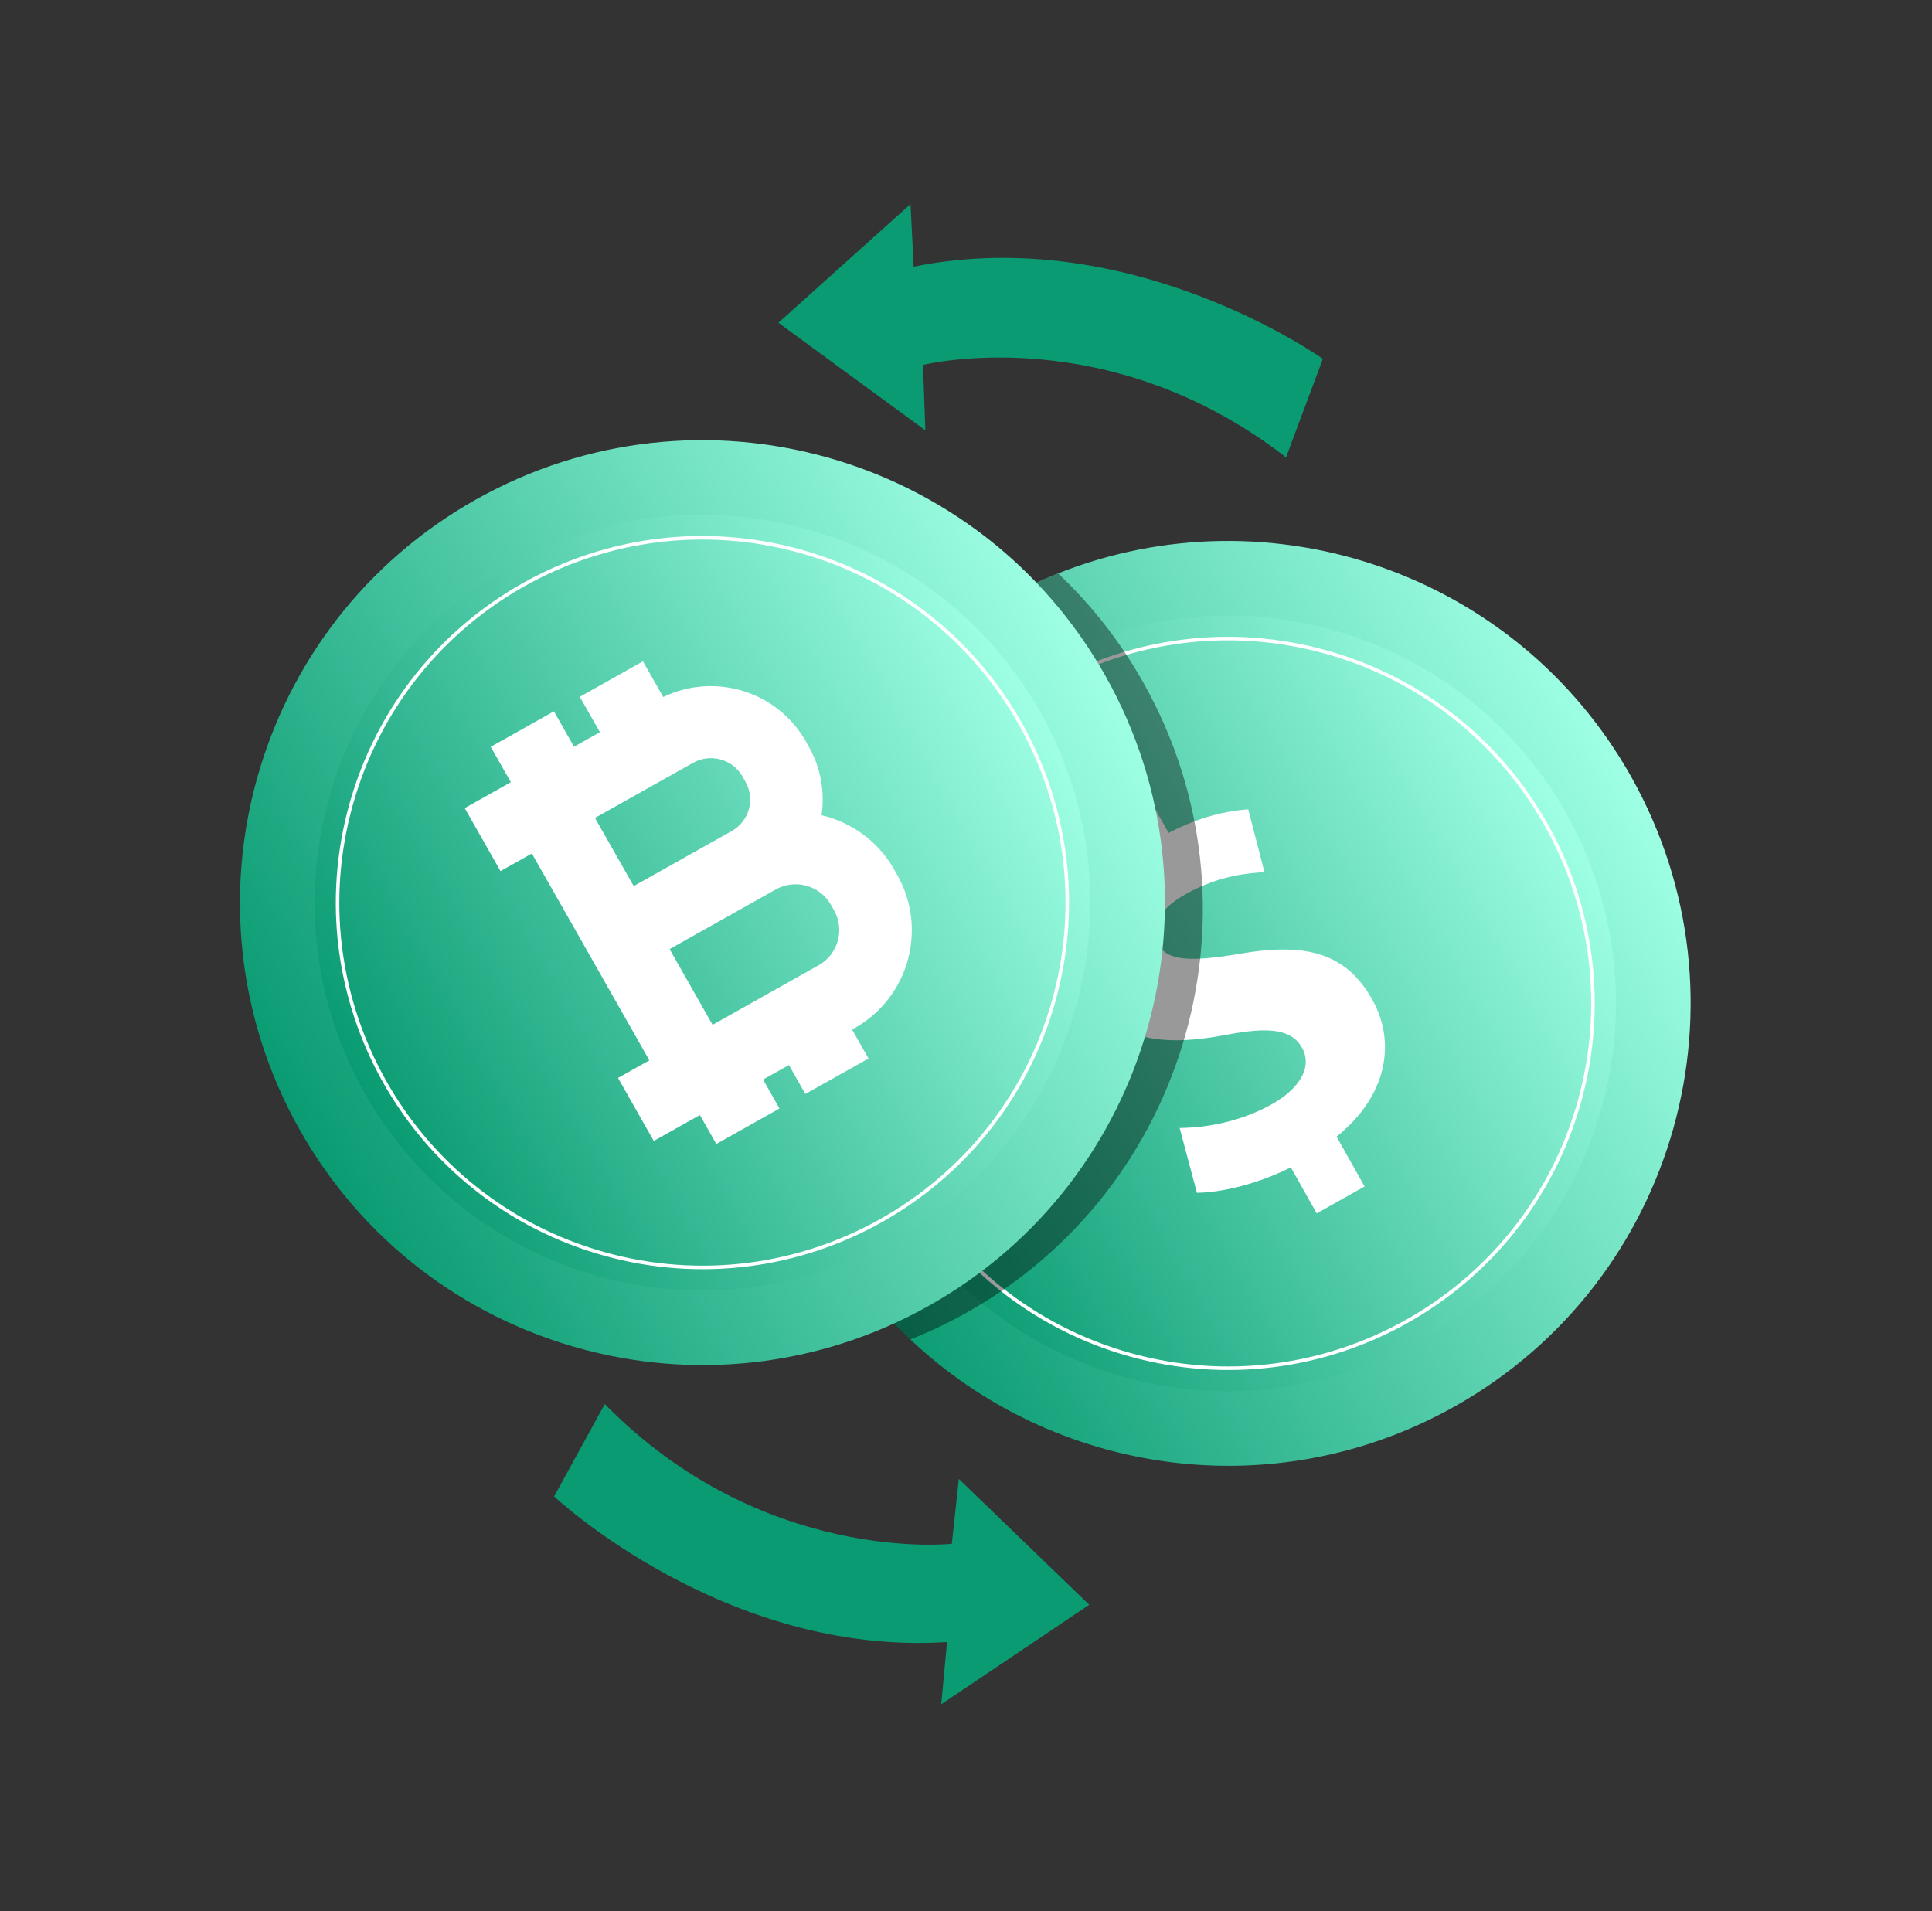 <svg width="188" height="186" viewBox="0 0 188 186" fill="none" xmlns="http://www.w3.org/2000/svg">
<rect x="0" y="0" width="188" height="186" fill="#333333" stroke="none"/>
<path d="M158.739 75.607C170.911 97.277 163.214 124.704 141.544 136.876C123.936 146.766 102.517 143.535 88.582 130.345C85.366 127.308 82.554 123.738 80.275 119.681C68.106 98.017 75.806 70.581 97.47 58.412C99.265 57.404 101.099 56.531 102.966 55.796C123.583 47.616 147.578 55.738 158.739 75.607Z" fill="url(#paint0_linear_128_8208)"/>
<path d="M137.987 130.55C156.158 120.342 162.615 97.337 152.407 79.166C142.2 60.994 119.195 54.538 101.023 64.745C82.852 74.952 76.396 97.957 86.603 116.129C96.81 134.3 119.815 140.757 137.987 130.55Z" fill="url(#paint1_linear_128_8208)"/>
<path d="M153.68 107.237C158.977 88.363 147.97 68.768 129.096 63.471C110.221 58.174 90.626 69.181 85.329 88.055C80.032 106.93 91.039 126.525 109.914 131.822C128.788 137.119 148.383 126.112 153.68 107.237Z" stroke="white" stroke-width="0.344" stroke-miterlimit="10"/>
<path d="M128.127 118.08L125.612 113.603C122.379 115.232 118.815 116.06 116.47 116.077L114.789 109.771C117.376 109.746 120.71 109.174 123.772 107.454C126.505 105.919 127.731 103.802 126.7 101.967C125.695 100.178 123.554 99.893 119.359 100.702C113.369 101.839 108.607 101.412 106.041 96.844C103.685 92.651 104.78 87.761 109.29 83.987L106.775 79.51L111.389 76.918L113.715 81.06C116.877 79.411 119.392 78.925 121.465 78.755L123.04 84.874C121.548 84.972 118.723 85.131 115.331 87.037C112.268 88.757 112.046 90.676 112.789 92C113.635 93.505 115.867 93.62 120.738 92.804C127.451 91.635 131.122 92.981 133.528 97.265C135.884 101.458 134.974 106.678 130.06 110.611L132.786 115.463L128.127 118.08Z" fill="white"/>
<path opacity="0.4" d="M111.275 66.46C123.444 88.124 115.744 115.56 94.08 127.729C92.285 128.737 90.451 129.611 88.578 130.349C85.362 127.311 82.55 123.741 80.271 119.685C68.102 98.021 75.802 70.585 97.466 58.416C99.261 57.408 101.095 56.535 102.962 55.8C106.178 58.837 108.996 62.404 111.275 66.46Z" fill="black"/>
<path d="M90.391 127.071C112.059 114.9 119.757 87.469 107.586 65.802C95.416 44.135 67.985 36.437 46.318 48.608C24.651 60.778 16.952 88.209 29.123 109.876C41.294 131.543 68.724 139.242 90.391 127.071Z" fill="url(#paint2_linear_128_8208)"/>
<path d="M86.838 120.741C105.01 110.534 111.466 87.528 101.259 69.357C91.052 51.185 68.046 44.729 49.875 54.936C31.703 65.144 25.247 88.149 35.454 106.32C45.661 124.492 68.667 130.948 86.838 120.741Z" fill="url(#paint3_linear_128_8208)"/>
<path d="M102.528 97.429C107.825 78.554 96.818 58.959 77.944 53.662C59.069 48.365 39.474 59.372 34.177 78.247C28.88 97.121 39.887 116.716 58.761 122.013C77.636 127.31 97.231 116.303 102.528 97.429Z" stroke="white" stroke-width="0.344" stroke-miterlimit="10"/>
<path d="M79.946 79.332C82.827 80.016 85.433 81.834 87.001 84.6L87.301 85.134C90.295 90.397 88.429 97.095 83.151 100.06L82.918 100.191L84.515 103.008L78.368 106.461L76.77 103.644L74.253 105.058L75.851 107.875L69.703 111.328L68.106 108.511L66.668 109.318L63.617 111.032L60.136 104.9L63.187 103.187L59.004 95.82L55.522 89.688L51.754 83.06L48.703 84.773L45.222 78.642L48.273 76.928L49.71 76.121L47.753 72.676L53.9 69.223L55.858 72.668L58.375 71.254L56.417 67.809L62.565 64.356L64.538 67.829C69.528 65.415 75.632 67.248 78.406 72.133L78.69 72.638C79.894 74.742 80.267 77.096 79.946 79.332ZM81.159 88.584L80.859 88.05C79.785 86.165 77.378 85.499 75.492 86.558L74.697 87.005L65.157 92.363L69.34 99.73L70.647 98.996L79.675 93.925C81.558 92.86 82.23 90.464 81.159 88.584ZM57.899 79.601L61.667 86.229L71.206 80.871C72.899 79.92 73.502 77.772 72.542 76.077L72.258 75.571C71.301 73.881 69.134 73.282 67.441 74.234L59.208 78.858L57.895 79.595" fill="white"/>
<path d="M75.747 31.408L90.044 41.877L89.815 35.515C89.815 35.515 107.743 31.002 125.141 44.51L128.726 34.922C128.726 34.922 110.123 21.646 88.906 25.952L88.603 19.857L75.747 31.408Z" fill="url(#paint4_linear_128_8208)"/>
<path d="M105.992 156.17L93.303 143.924L92.619 150.235C92.619 150.235 74.186 152.291 58.851 136.638L53.921 145.625C53.921 145.625 70.483 161.21 92.156 159.796L91.588 165.855L105.992 156.17Z" fill="url(#paint5_linear_128_8208)"/>
<defs>
<linearGradient id="paint0_linear_128_8208" x1="80.279" y1="119.681" x2="158.739" y2="75.609" gradientUnits="userSpaceOnUse">
<stop offset="1e-08" stop-color="#0A9B72"/>
<stop offset="1" stop-color="#9EFFE4"/>
</linearGradient>
<linearGradient id="paint1_linear_128_8208" x1="86.603" y1="116.131" x2="152.412" y2="79.165" gradientUnits="userSpaceOnUse">
<stop stop-color="#0A9B72"/>
<stop offset="1" stop-color="#9EFFE4"/>
</linearGradient>
<linearGradient id="paint2_linear_128_8208" x1="29.124" y1="109.877" x2="107.583" y2="65.806" gradientUnits="userSpaceOnUse">
<stop offset="1e-08" stop-color="#0A9B72"/>
<stop offset="1" stop-color="#9EFFE4"/>
</linearGradient>
<linearGradient id="paint3_linear_128_8208" x1="35.451" y1="106.324" x2="101.26" y2="69.358" gradientUnits="userSpaceOnUse">
<stop stop-color="#0A9B72"/>
<stop offset="1" stop-color="#9EFFE4"/>
</linearGradient>
<linearGradient id="paint4_linear_128_8208" x1="83.544" y1="45.288" x2="122.314" y2="23.511" gradientUnits="userSpaceOnUse">
<stop offset="1e-08" stop-color="#0A9B72"/>
<stop offset="1" stop-color="#0A9B72"/>
</linearGradient>
<linearGradient id="paint5_linear_128_8208" x1="100.236" y1="141.426" x2="58.617" y2="157.662" gradientUnits="userSpaceOnUse">
<stop offset="1e-08" stop-color="#0A9B72"/>
<stop offset="1" stop-color="#0A9B72"/>
</linearGradient>
</defs>
</svg>
